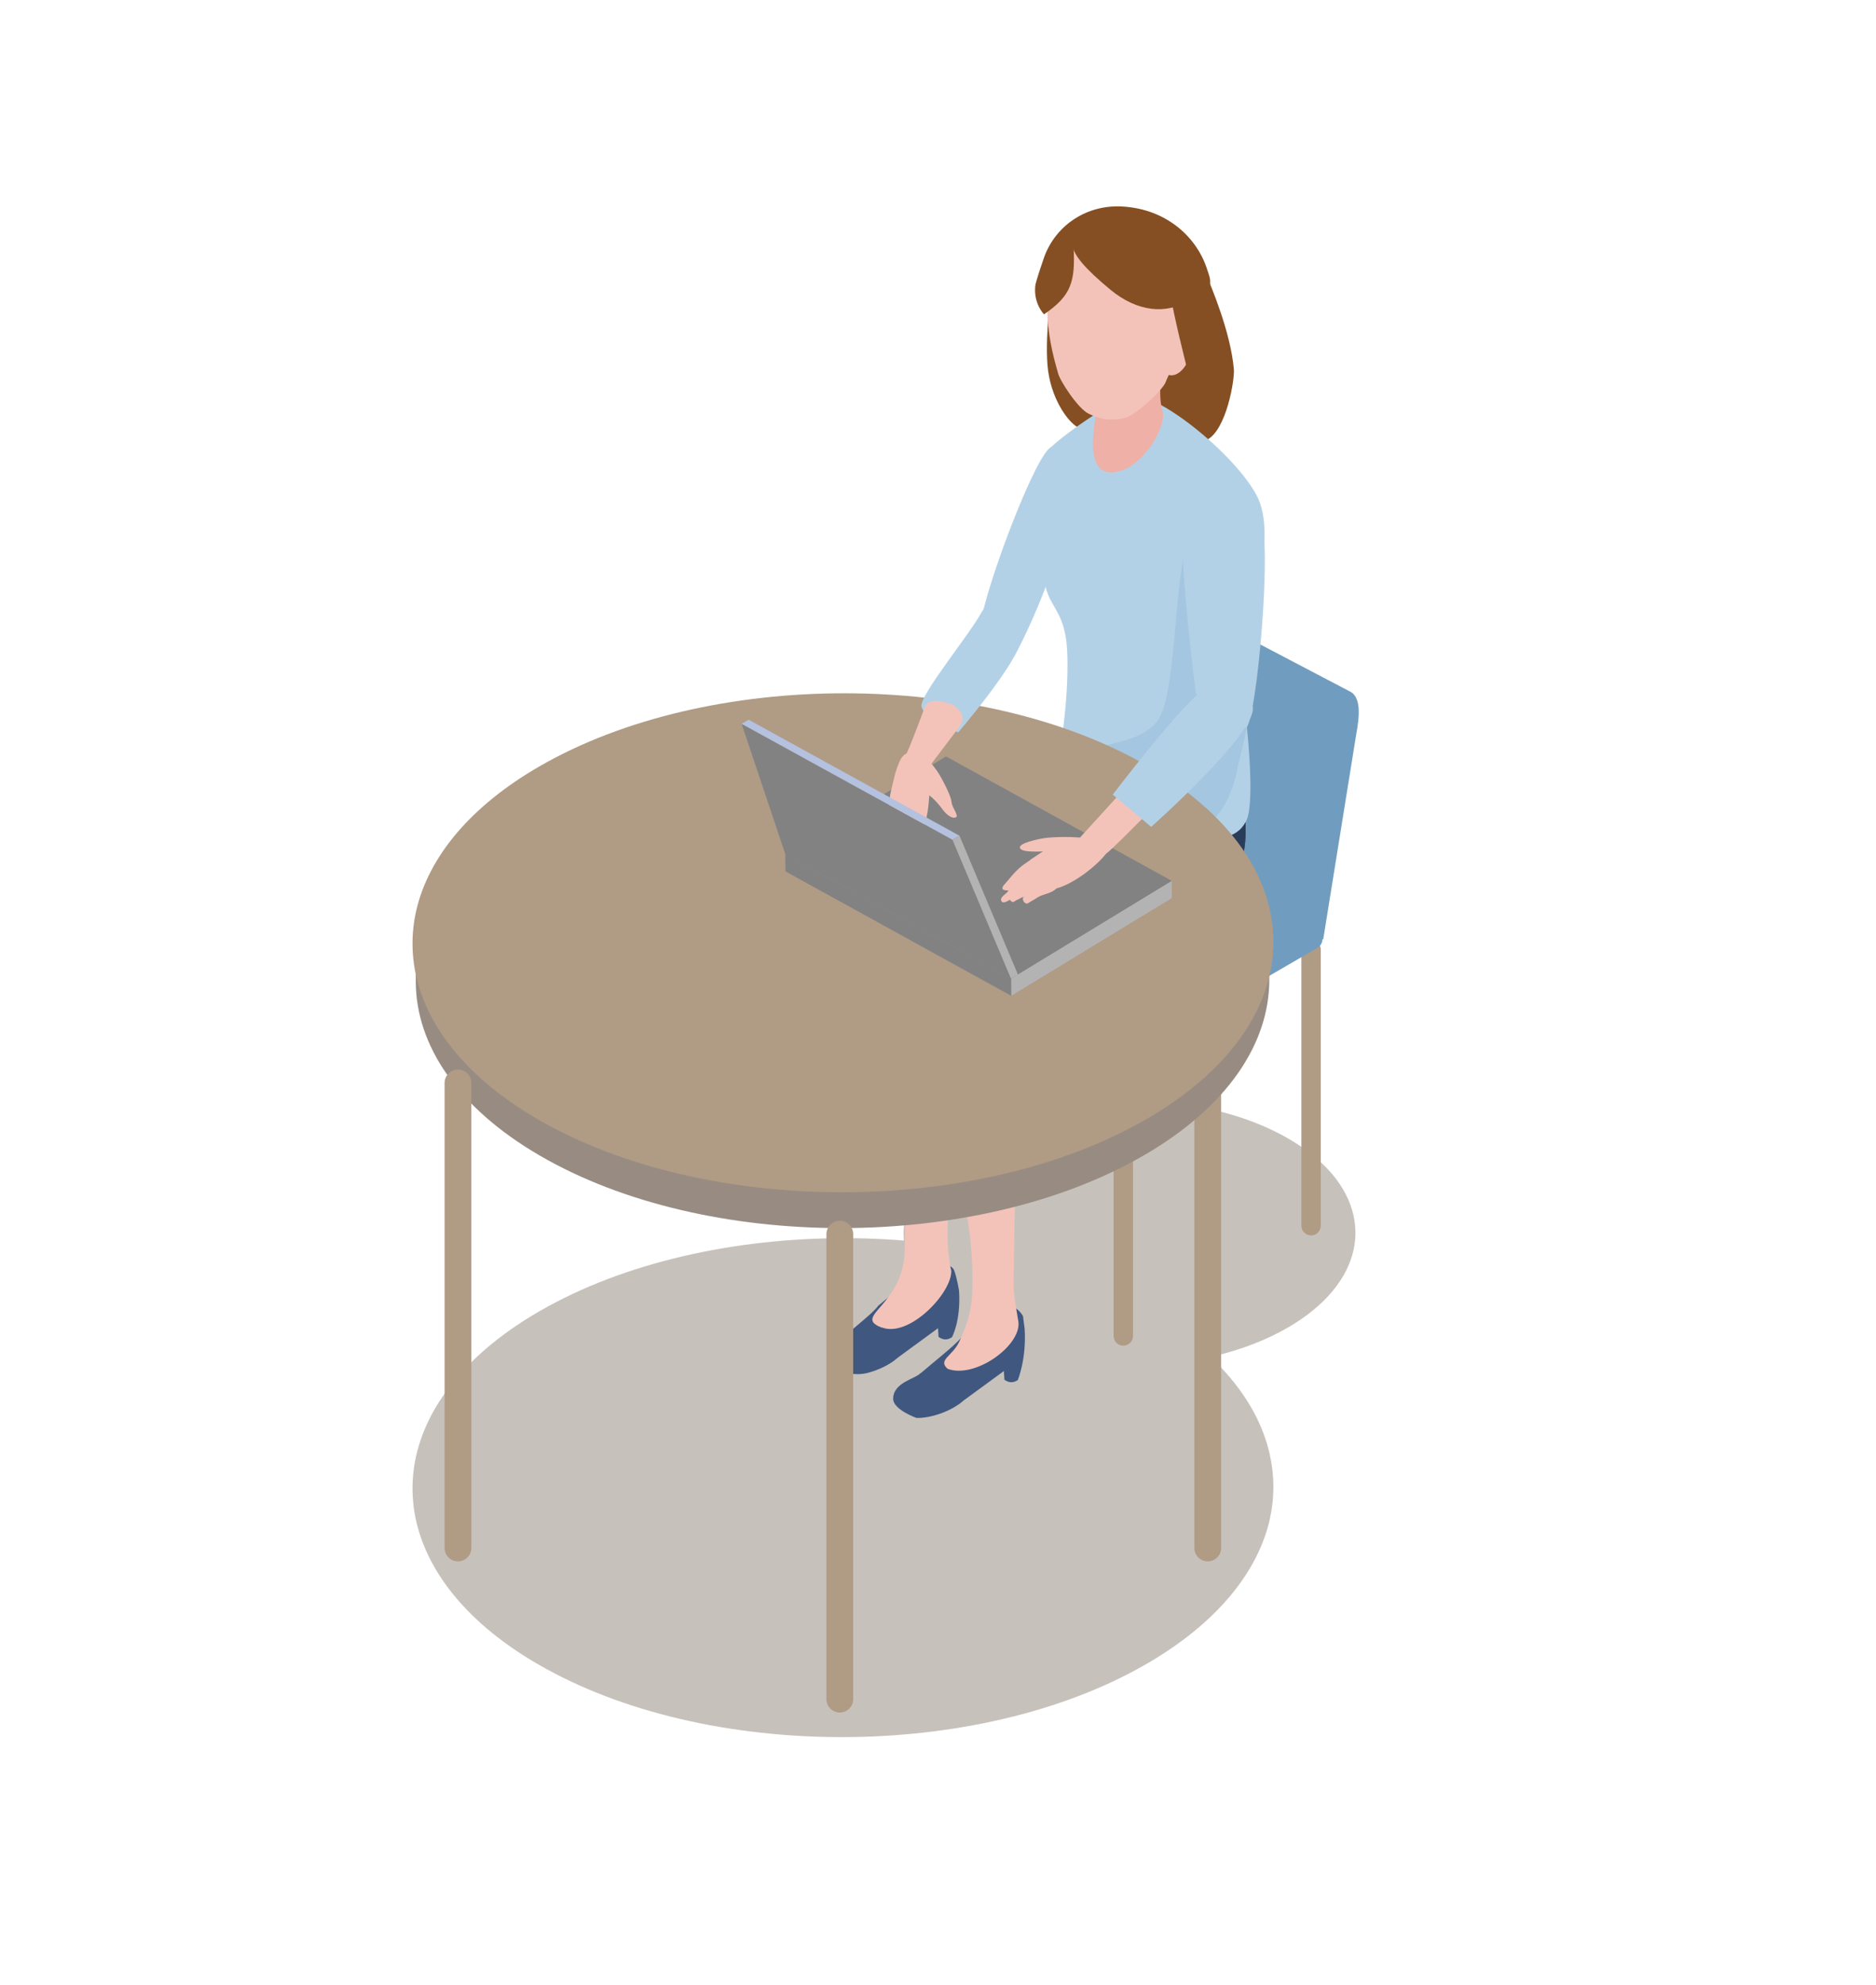 <svg width="191" height="202" viewBox="0 0 191 202" fill="none" xmlns="http://www.w3.org/2000/svg">
<path d="M42.397 154.901C43.643 160.18 47.742 165.278 54.733 169.338C71.791 179.249 99.538 179.262 116.712 169.338C123.898 165.187 128.101 159.947 129.295 154.538C129.774 152.358 129.762 150.153 129.269 147.974C129.269 147.935 129.256 147.896 129.243 147.857C128.01 142.578 123.898 137.493 116.907 133.433C99.849 123.522 72.103 123.522 54.928 133.433C47.82 137.532 43.643 142.708 42.397 148.039C42.397 148.078 42.371 148.104 42.371 148.143C41.866 150.387 41.879 152.657 42.397 154.901Z" fill="#C7C1BC"/>
<path d="M92.209 127.368C92.862 130.175 95.013 132.886 98.683 135.045C107.635 140.315 122.198 140.322 131.212 135.045C134.983 132.838 137.189 130.051 137.815 127.175C138.067 126.016 138.06 124.843 137.802 123.685C137.802 123.664 137.795 123.643 137.788 123.623C137.141 120.815 134.983 118.111 131.314 115.952C122.361 110.683 107.799 110.683 98.785 115.952C95.054 118.132 92.862 120.884 92.209 123.719C92.209 123.74 92.195 123.754 92.195 123.774C91.929 124.968 91.936 126.175 92.209 127.368Z" fill="#C7C1BC"/>
<path d="M122.963 158.89C123.715 158.89 124.325 158.281 124.325 157.528V110.208C124.325 109.455 123.715 108.846 122.963 108.846C122.211 108.846 121.601 109.455 121.601 110.208V157.528C121.601 158.281 122.211 158.89 122.963 158.89Z" fill="#B09B85"/>
<path d="M134.729 95.627L115.376 84.459C114.701 84.07 113.871 82.552 113.975 81.89L117.386 60.63C117.464 60.15 117.801 60.046 118.294 60.331L137.518 70.41C138.841 71.176 138.219 73.874 138.011 75.158L134.716 95.627H134.729Z" fill="#709DBF"/>
<path d="M114.365 136.942C113.82 136.942 113.379 136.501 113.379 135.956V106.861C113.379 106.316 113.82 105.875 114.365 105.875C114.91 105.875 115.351 106.316 115.351 106.861V135.956C115.351 136.501 114.91 136.942 114.365 136.942Z" fill="#B09B85"/>
<path d="M133.483 125.721C132.938 125.721 132.497 125.28 132.497 124.735V96.626C132.497 96.081 132.938 95.64 133.483 95.64C134.028 95.64 134.469 96.081 134.469 96.626V124.735C134.469 125.28 134.028 125.721 133.483 125.721Z" fill="#B09B85"/>
<path d="M134.131 96.457L115.336 107.379C115.024 107.561 114.635 107.561 114.311 107.379L95.385 96.457C94.711 96.068 94.698 95.082 95.385 94.693L114.181 83.771C114.492 83.589 114.895 83.589 115.206 83.771L134.131 94.693C134.806 95.082 134.806 96.068 134.131 96.457Z" fill="#709DBF"/>
<path d="M107.063 45.478C108.658 44.933 108.723 52.223 108.087 54.766C107.374 57.646 105.506 62.458 103.872 65.636C102.237 68.814 99.552 66.843 99.85 63.548C100.149 60.253 105.467 46.023 107.063 45.478Z" fill="#B3D1E6"/>
<path d="M89.459 132.842C93.078 129.768 91.236 132.168 93.545 128.536C94.829 128.497 96.814 128.445 97.138 129.262C97.449 130.079 97.644 131.364 97.644 131.364C97.838 134.451 96.918 136.085 96.918 136.085C96.463 136.384 96.022 136.384 95.555 136.046L95.504 135.164L91.405 138.161C90.665 138.835 89.537 139.38 88.421 139.691C87.215 140.016 85.918 139.808 84.932 139.056C84.543 138.757 84.192 138.394 84.231 138.005C84.335 136.941 88.551 134.101 89.459 132.829" fill="#40587F"/>
<path d="M89.783 135.087C92.572 136.151 96.892 131.598 96.853 129.341C95.932 125.527 96.969 120.053 97.008 118.133C97.047 116.499 91.924 117.705 91.924 117.705C91.924 117.705 92.313 119.91 92.118 127.239C91.975 132.934 86.709 133.933 89.77 135.1" fill="#F3C3BA"/>
<path d="M93.738 139.743C97.357 136.669 97.941 136.526 100.25 132.894C101.534 132.855 103.22 132.324 104.154 133.932L104.323 135.242C104.517 138.329 103.622 140.444 103.622 140.444C103.168 140.742 102.727 140.742 102.26 140.405L102.208 139.523L98.109 142.519C96.942 143.57 94.828 144.335 93.31 144.296C93.31 144.296 90.949 143.453 90.936 142.364C90.91 140.677 93.258 140.301 93.725 139.73" fill="#40587F"/>
<path d="M96.463 139.29C99.252 140.353 103.973 136.942 103.688 134.529C103.416 132.804 103.169 131.805 103.195 130.482C103.286 121.986 103.519 120.753 103.078 119.313C102.637 117.874 98.512 118.574 97.929 119.521C97.345 120.468 99.187 123.737 98.992 131.39C98.927 133.777 98.227 135.243 97.721 136.41C97.034 138.019 95.425 138.356 96.476 139.29" fill="#F3C3BA"/>
<path d="M96.789 101.063C96.491 111.686 97.853 117.783 97.671 118.38C97.256 119.716 92.08 119.508 91.639 118.38C91.458 117.926 91.458 109.663 90.679 98.17L96.789 101.063Z" fill="#253750"/>
<path d="M104.738 98.883C104.738 98.883 103.934 121.091 103.441 122.323C102.935 123.556 98.472 123.05 97.902 121.986C97.318 120.922 96.436 108.508 95.8 97.34L104.751 98.871L104.738 98.883Z" fill="#293D5A"/>
<path d="M91.248 93.045C92.688 90.373 109.201 76.338 109.201 76.338C109.201 76.338 116.556 82.162 114.286 84.575C113.78 85.12 98.513 98.922 96.152 100.725C94.452 102.022 91.923 102.437 91.171 100.997C90.418 99.557 89.808 95.718 91.248 93.045Z" fill="#253750"/>
<path d="M126.039 88.882C125.079 90.88 122.433 88.765 120.461 88.415C116.972 87.793 108.021 80.464 108.021 80.464C108.021 80.464 107.451 76.131 109.824 74.393C112.198 72.655 119.255 73.731 121.875 74.886C128.218 77.675 127.012 86.897 126.052 88.895" fill="#293D5A"/>
<path d="M95.828 95.458C97.086 93.928 114.481 78.336 114.481 78.336L122.446 75.235C123.445 74.989 129.334 82.461 125.598 89.712C124.08 92.656 101.263 100.893 98.695 101.659C96.139 102.424 94.57 96.976 95.828 95.458Z" fill="#293D5A"/>
<path d="M122.848 28.057C122.173 26.319 107.087 28.978 107.087 28.978C107.087 28.978 106.387 33.817 106.646 37.137C106.906 40.445 108.683 42.897 109.708 43.468C111.225 44.298 116.595 46.905 116.595 46.905C116.595 46.905 120.863 45.789 122.874 44.765C124.884 43.74 125.715 38.59 125.624 37.578C125.274 33.687 123.263 29.082 122.861 28.057" fill="#854F23"/>
<path d="M106.294 58.502C106.06 54.974 105.983 46.672 106.865 45.66C107.747 44.661 112.559 41.133 114.998 40.342C117.437 39.551 125.518 45.998 127.892 50.317C130.266 54.624 126.984 62.588 126.737 72.019C126.737 72.019 127.931 81.54 126.867 83.564C125.803 85.6 123.741 85.289 121.886 85.276C107.902 85.198 107.825 76.922 107.825 76.922C107.825 76.922 108.823 71.578 108.668 66.623C108.512 61.654 106.514 62.031 106.268 58.489" fill="#B3D1E6"/>
<path d="M127.037 54.624C126.674 53.936 123.093 50.239 120.94 55.285C119.487 58.684 119.838 70.384 117.905 73.264C115.959 76.17 109.162 75.859 109.629 76.909C110.848 79.698 117.801 85.769 120.486 85.172C125.286 84.096 126.025 77.973 126.025 77.973C126.025 77.973 130.604 61.265 127.037 54.637" fill="#A4C6E0"/>
<path d="M109.629 34.297C110.433 37.592 111.601 38.928 111.756 41.068C111.795 41.561 110.018 47.969 113.04 48.073C116.063 48.177 118.904 43.416 118.346 41.73C117.775 40.057 118.502 36.347 118.294 33.091L109.642 34.284L109.629 34.297Z" fill="#EFB0A7"/>
<path d="M117.308 23.35C116.789 23.142 112.366 23.012 111.808 23.207C103.636 25.918 107.54 37.164 107.722 37.969C107.877 38.695 109.719 41.549 110.822 42.094C112.015 42.691 113.235 42.872 114.545 42.509C115.855 42.146 118.488 39.551 118.696 38.838C118.929 38.047 125.285 26.58 117.308 23.363" fill="#F3C3BA"/>
<path d="M119.02 38.162C119.798 38.37 120.719 37.552 121.082 36.346C121.446 35.14 121.108 33.985 120.343 33.778C119.565 33.57 118.255 37.955 119.02 38.162Z" fill="#F3C3BA"/>
<path d="M122.952 27.578C121.979 24.27 118.866 21.274 114.261 21.014C110.668 20.807 107.503 22.895 106.309 26.164C106.167 26.579 105.44 28.668 105.401 29.108C105.22 30.924 106.296 31.988 106.296 31.988C109.059 30.107 109.487 28.668 109.306 25.204C110.772 27.137 112.614 27.863 114.663 27.98C116.777 28.097 119.385 26.968 119.385 26.968C119.385 26.968 119.099 28.46 119.203 29.991C119.294 31.353 120.889 37.631 120.889 37.631C120.889 37.631 123.082 32.507 123.198 31.651C123.315 30.795 122.926 30.613 122.991 30.146C123.017 30.003 123.03 29.744 123.159 29.122C123.289 28.499 123.159 28.213 122.965 27.591" fill="#854F23"/>
<path d="M119.825 26.332L109.188 24.957C109.305 25.943 110.434 27.318 113.041 29.471C115.791 31.754 118.761 32.027 121.07 30.548C120.928 29.549 119.825 26.332 119.825 26.332Z" fill="#854F23"/>
<path d="M42.332 98.779V99.934C42.358 106.329 46.56 112.724 54.966 117.601C71.881 127.434 99.381 127.434 116.413 117.601C124.974 112.659 129.255 106.16 129.229 99.674V98.416C128.035 103.825 123.833 109.066 116.646 113.217C99.472 123.127 71.725 123.127 54.668 113.217C47.676 109.157 43.564 104.059 42.332 98.779Z" fill="#988C82"/>
<path d="M42.397 99.454C43.643 104.733 47.742 109.831 54.733 113.891C71.791 123.801 99.538 123.814 116.712 113.891C123.898 109.74 128.101 104.5 129.295 99.09C129.774 96.911 129.762 94.706 129.269 92.527C129.269 92.488 129.256 92.449 129.243 92.41C128.01 87.13 123.898 82.046 116.907 77.986C99.849 68.075 72.103 68.075 54.928 77.986C47.82 82.085 43.643 87.26 42.397 92.592C42.397 92.63 42.371 92.656 42.371 92.695C41.866 94.939 41.879 97.21 42.397 99.454Z" fill="#B09B85"/>
<path d="M128.244 51.9C129.658 55.156 127.907 73.083 126.921 74.004C125.922 74.925 121.759 70.566 121.759 70.566C121.759 70.566 119.359 52.38 120.812 50.318C122.277 48.242 126.843 48.644 128.244 51.9Z" fill="#B3D1E6"/>
<path d="M46.626 158.89C47.379 158.89 47.988 158.281 47.988 157.528V110.208C47.988 109.455 47.379 108.846 46.626 108.846C45.874 108.846 45.264 109.455 45.264 110.208V157.528C45.264 158.281 45.874 158.89 46.626 158.89Z" fill="#B09B85"/>
<path d="M85.503 174.275C86.255 174.275 86.865 173.665 86.865 172.913V125.592C86.865 124.84 86.255 124.23 85.503 124.23C84.751 124.23 84.141 124.84 84.141 125.592V172.913C84.141 173.665 84.751 174.275 85.503 174.275Z" fill="#B09B85"/>
<path d="M102.954 101.337L119.311 91.388L119.298 89.637L102.941 99.586L102.954 101.337Z" fill="#B4B3B4"/>
<path d="M102.941 99.586L119.299 89.637L96.313 76.977L79.956 86.926L102.941 99.586Z" fill="#828282"/>
<path d="M79.956 86.926L79.969 88.677L102.955 101.337L102.942 99.586L79.956 86.926Z" fill="#828282"/>
<path d="M110.525 85.392C109.759 85.055 106.97 85.185 106.348 85.288C105.608 85.405 103.689 85.807 103.844 86.287C104.039 86.884 106.594 86.573 107.074 86.638C107.671 86.702 108.838 87.403 109.344 87.143C109.85 86.884 111.303 85.73 110.525 85.392Z" fill="#F3C3BA"/>
<path d="M102.365 89.881C102.897 89.362 103.61 88.091 105.335 87.352L105.828 88.091C105.828 88.091 103.26 90.62 102.689 90.62C101.963 90.62 101.859 90.4 102.378 89.881" fill="#F3C3BA"/>
<path d="M102.001 91.761C101.638 91.32 102.507 90.983 102.676 90.62C102.987 89.984 105.322 87.922 105.322 87.922L106.061 88.895C105.841 89.089 104.388 90.322 104.388 90.322C104.388 90.322 102.365 92.216 102.001 91.761Z" fill="#F3C3BA"/>
<path d="M107.164 89.751C106.879 90.114 103.558 91.489 103.299 91.723C103.039 91.969 102.611 91.476 102.897 91.243C103.623 90.633 105.297 89.193 106.101 88.934C106.905 88.661 107.45 89.388 107.164 89.751Z" fill="#F3C3BA"/>
<path d="M104.298 91.165C104.959 90.646 106.581 89.634 107.048 89.608C107.515 89.582 108.112 89.829 107.567 90.4C107.022 90.957 106.218 90.957 105.647 91.321C105.232 91.593 104.843 91.787 104.687 91.904C104.389 92.125 103.883 91.502 104.298 91.178" fill="#F3C3BA"/>
<path d="M104.921 87.481C106.36 86.534 107.878 85.457 108.293 85.379C110.174 85.016 113.702 85.353 112.73 86.715C111.757 88.077 109.266 89.971 107.58 90.399C107.58 90.399 105.842 90.296 105.102 89.206C104.363 88.116 104.09 88.051 104.934 87.494" fill="#F3C3BA"/>
<path d="M109.356 85.898L117.606 76.831L120.498 79.023C120.498 79.023 113.364 86.391 112.676 86.819C111.509 87.533 109.356 85.898 109.356 85.898Z" fill="#F3C3BA"/>
<path d="M113.288 80.866C113.288 80.866 120.798 71.007 122.744 70.086C124.69 69.165 127.038 69.347 127.544 71.928C128.05 74.51 117.205 84.148 117.205 84.148L113.288 80.866Z" fill="#B3D1E6"/>
<path d="M95.4 78.453C95.815 79.036 96.827 80.969 96.866 81.553C96.918 82.137 97.294 82.435 97.424 83.058C97.151 83.486 96.412 82.967 96.036 82.461C94.246 80.035 93.766 80.943 93.338 80.139C92.637 78.829 93.338 77.337 93.649 77.091C94.051 76.779 94.817 77.622 95.4 78.453Z" fill="#F3C3BA"/>
<path d="M91.613 77.441C92.118 76.273 93.208 76.481 93.857 76.818C94.505 77.155 94.544 77.817 94.661 78.4C94.778 78.971 94.544 83.057 94.272 83.187C93.468 83.55 91.107 85.989 90.666 83.602C90.497 82.694 90.471 81.462 90.692 80.593C91.068 79.088 91.094 78.621 91.6 77.466" fill="#F3C3BA"/>
<path d="M92.352 85.043C92.404 84.809 91.989 83.577 91.963 82.487C91.937 81.657 92.079 80.943 92.067 80.762C92.04 80.386 91.016 80.477 90.808 81.229C90.782 81.683 91.47 84.952 91.509 85.133C91.561 85.315 92.261 85.458 92.352 85.029" fill="#F3C3BA"/>
<path d="M92.142 84.627C92.233 84.199 92.104 80.736 92.065 80.321C92.039 79.945 92.013 79.53 91.961 79.166C91.624 78.557 90.962 80.541 90.754 81.294C90.716 81.709 90.819 83.136 91.027 84.031C91.131 84.498 91.74 84.822 91.74 84.822C91.74 84.822 92.039 85.055 92.129 84.627" fill="#F3C3BA"/>
<path d="M92.935 84.73C92.935 84.225 92.689 81.954 92.65 81.539C92.624 81.163 92.598 80.748 92.546 80.385C92.209 79.775 91.612 79.71 91.405 80.463C91.379 80.917 91.833 85.21 91.936 85.664C92.053 86.131 92.948 86.118 92.935 84.743" fill="#F3C3BA"/>
<path d="M93.22 87.572C93.415 86.625 94.271 83.473 94.349 83.045C94.427 82.617 93.363 82.345 92.883 84.005C92.52 85.043 92.066 88.078 92.351 88.442C92.675 88.831 93.039 88.61 93.22 87.572Z" fill="#F3C3BA"/>
<path d="M99.978 62.251C101.184 59.968 104.609 62.212 104.077 64.897C103.545 67.596 97.552 74.535 97.552 74.535C97.552 74.535 94.024 73.057 93.816 71.889C93.622 70.722 98.759 64.534 99.965 62.251" fill="#B3D1E6"/>
<path d="M96.735 71.617C97.358 71.85 98.551 72.797 97.708 73.913L94.387 78.31L91.702 77.947C92.403 76.65 93.453 73.874 94.141 71.993C94.517 70.942 96.112 71.396 96.735 71.63" fill="#F3C3BA"/>
<path d="M79.955 86.926L102.928 99.587L96.974 85.46L75.506 73.656L79.955 86.926Z" fill="#828282"/>
<path d="M76.22 73.24L75.506 73.655L96.974 85.46L97.688 85.044L76.22 73.24Z" fill="#B4C1DF"/>
<path d="M103.641 99.184L102.927 99.586L96.973 85.46L97.687 85.045L103.641 99.184Z" fill="#B4B3B4"/>
</svg>
